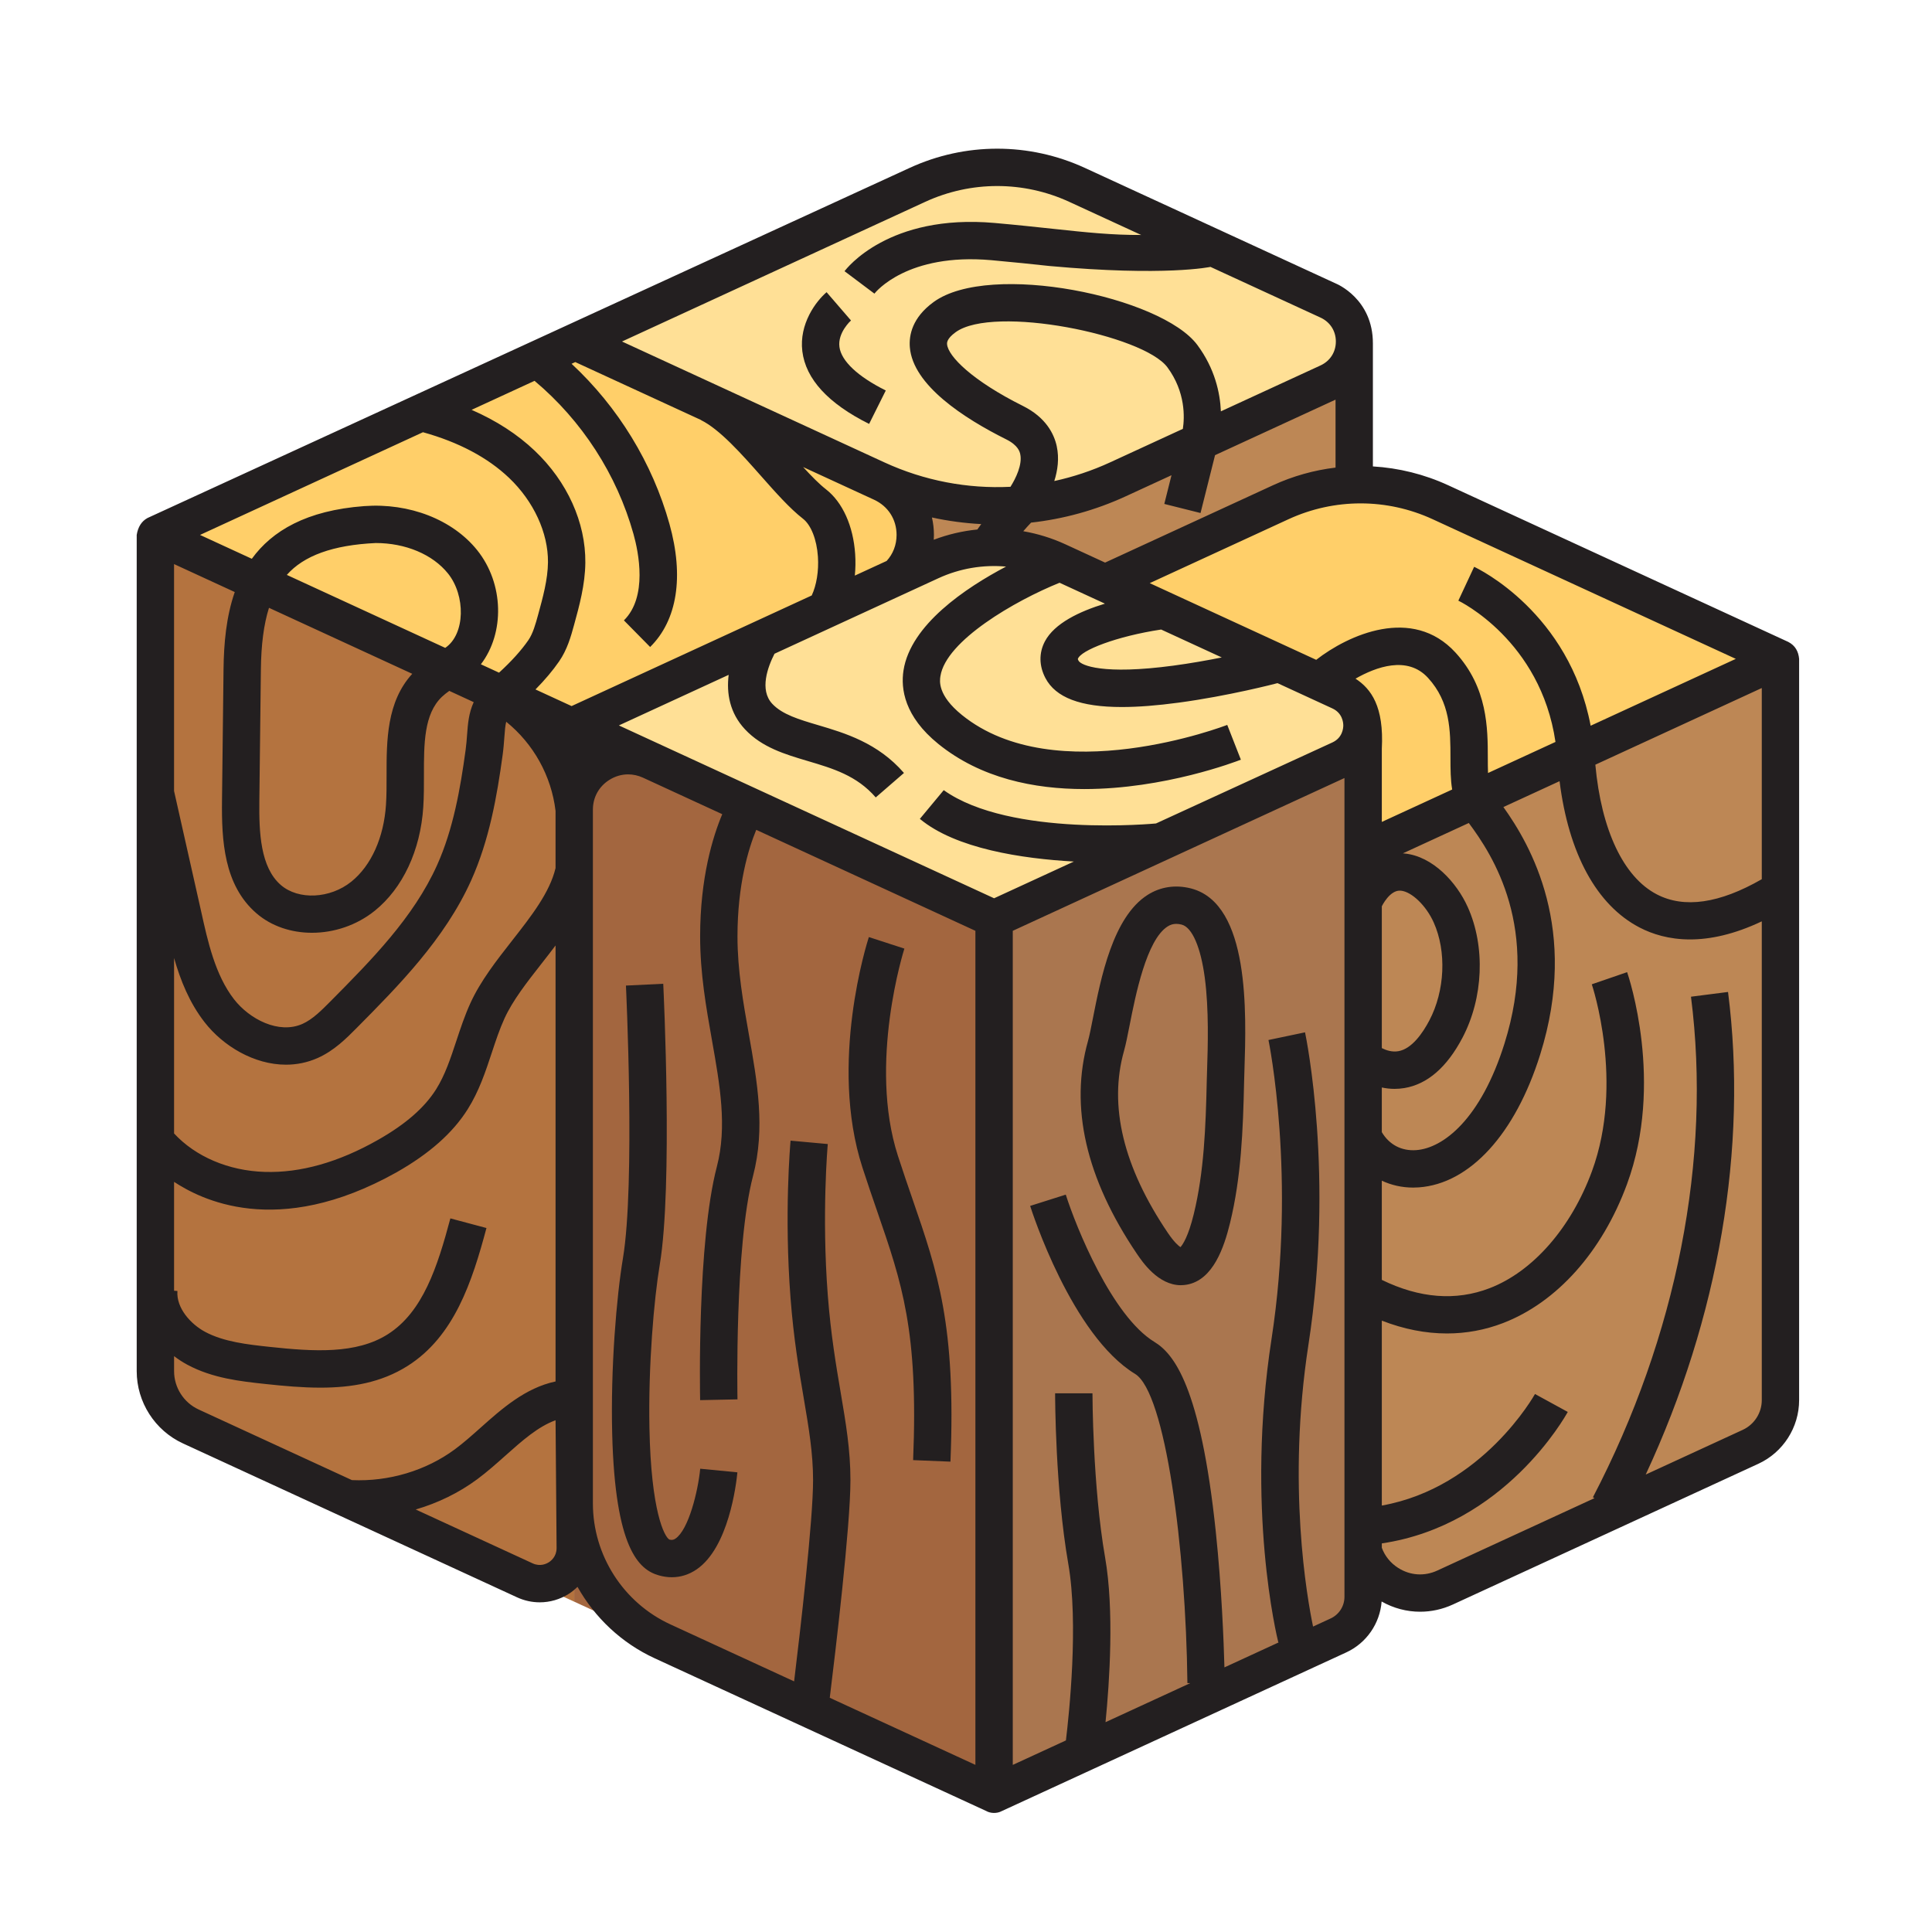 <svg id="color_line" enable-background="new 0 0 256 256" viewBox="0 0 256 256" xmlns="http://www.w3.org/2000/svg"><g><g><g><g><g><g><path d="m120.628 75.112-.175 110.069 58.988-28.569v-107.533l-43.356 18.969-15.215-2.501z" fill="#bd8755"/></g></g></g></g><g><g><g><path d="m235.918 86.814-55.635 25.628-55.635-25.628 46.958-21.378c5.167-2.352 11.095-2.374 16.28-.06z" fill="#ffcf69"/></g></g></g><g><g><g><path d="m119.971 24.82-43.467 20.568 40.088 18.466c9.854 4.539 21.212 4.48 31.019-.161l27.836-13.173c4.793-2.268 4.769-9.095-.039-11.33l-31.092-14.453c-7.724-3.591-16.645-3.56-24.345.083z" fill="#ffe096"/></g></g></g><g><g><g><path d="m180.283 99.624-48.562 22.262v115.971l48.562-22.207z" fill="#aa764f"/></g></g></g><g><g><g><path d="m191.593 210.44 40.835-18.811c2.127-.98 3.49-3.108 3.49-5.45v-98.741l-55.635 25.628v90.131c-0 5.816 6.027 9.676 11.31 7.242z" fill="#bd8755"/></g></g></g><g><g><g><path d="m117.119 77.805-40.895 18.838-55.635-25.628 55.635-25.628 40.896 18.838c5.797 2.67 5.797 10.909-0 13.579z" fill="#ffcf69"/></g></g></g><g><g><g><g><path d="m20.589 186.987 55.498 25.242.136-115.728-55.635-25.486z" fill="#b4733f"/></g></g></g></g><g><g><g><path d="m177.371 100.858-45.649 21.028-55.593-25.353 55.593-25.352 45.612 20.56c3.917 1.766 3.94 7.32.037 9.118z" fill="#ffe096"/></g></g></g><g><g><g><g><path d="m76.087 96.286v115.943l55.635 25.628v-115.971z" fill="#a3663f"/></g></g></g></g></g><g fill="#231f20"><path d="m236.953 85.055-45.053-20.753c-3.184-1.467-6.571-2.298-9.985-2.5 0 0 0-9.571 0-16.282.021-5.953-4.873-7.936-4.873-7.936l-33.286-15.333c-7.383-3.401-15.851-3.401-23.234 0 0 0-100.975 46.385-100.978 46.387-.792.431-1.261 1.187-1.43 2.243v110.804c0 4.102 2.407 7.861 6.133 9.577l44.266 20.391c.963.444 1.988.663 3.009.663 1.348 0 2.689-.383 3.868-1.138.415-.266.787-.579 1.132-.914 2.292 4.078 5.827 7.44 10.228 9.467 0 0 43.939 20.24 43.941 20.24.53.306 1.397.367 2.062 0 .002-.001.003-.001.005-.002l45.632-21.02c2.674-1.232 4.462-3.835 4.683-6.742 1.58.896 3.333 1.354 5.097 1.354 1.474 0 2.954-.317 4.344-.957l40.477-18.646c3.282-1.511 5.402-4.822 5.402-8.435v-98.221c-.091-.973-.503-1.762-1.44-2.248zm-114.36-58.309c6.066-2.794 13.025-2.795 19.092 0l9.527 4.388c-3.845.022-7.216-.337-11.645-.812-2.244-.241-4.787-.514-7.781-.779-14.046-1.241-19.649 6.08-19.88 6.392l3.958 2.972c.173-.222 4.372-5.415 15.485-4.433 2.948.262 5.467.532 7.689.77 15.386 1.405 21.355.12 21.355.12l14.577 6.715c1.276.588 2.038 1.774 2.038 3.173 0 1.399-.762 2.585-2.038 3.173l-13.196 6.079c-.109-2.475-.808-5.668-3.108-8.779-4.757-6.438-27.498-11.114-34.943-5.715-2.854 2.07-3.296 4.413-3.163 6.014.415 5.023 7.177 9.406 12.777 12.198 1.593.794 1.785 1.663 1.848 1.948.307 1.391-.593 3.227-1.292 4.333-5.681.28-11.412-.796-16.709-3.236l-34.765-16.015zm17.432 32.382c-.344-1.588-1.401-3.803-4.479-5.337-6.72-3.35-9.921-6.587-10.053-8.175-.015-.181-.06-.732 1.136-1.6 5.047-3.659 24.887.362 28.056 4.65 2.44 3.302 2.275 6.698 2.05 8.159l-9.643 4.442c-2.39 1.101-4.87 1.924-7.392 2.471.446-1.404.673-2.999.324-4.61zm-3.4 10.121c4.291-.477 8.525-1.637 12.54-3.486l6.065-2.794-.954 3.805 4.801 1.204 1.923-7.667 15.966-7.355v9.002c-2.839.343-5.64 1.119-8.299 2.345l-22.236 10.243-5.259-2.422c-1.798-.828-3.675-1.403-5.583-1.735.335-.389.683-.766 1.036-1.139zm-13.138-.681c2.156.47 4.341.761 6.532.876-.174.237-.347.476-.516.718-1.961.194-3.902.648-5.775 1.357.013-.212.023-.425.023-.64 0-.793-.093-1.567-.265-2.312zm-10.173 4.852c-.252-3.734-1.661-6.863-3.868-8.584-.911-.711-1.937-1.757-3.028-2.95l9.385 4.323c1.878.865 2.998 2.611 2.998 4.671 0 1.334-.476 2.532-1.318 3.449l-4.214 1.941c.091-.927.11-1.883.045-2.85zm-57.269-16.148c4.716 1.311 8.557 3.339 11.403 6.044 3.269 3.107 5.198 7.29 5.161 11.191-.022 2.28-.678 4.665-1.312 6.972-.334 1.213-.678 2.467-1.291 3.353-.943 1.363-2.248 2.806-3.881 4.299l-2.406-1.109c3.169-4.141 3.067-10.69-.493-15.125-3.247-4.045-8.989-6.284-14.967-5.836-7.656.568-12.207 3.284-14.892 6.98l-6.862-3.161zm-18.039 18.906c2.238-2.54 6.096-3.958 11.782-4.224 3.938 0 7.536 1.498 9.577 4.041 2.33 2.903 2.313 8.036-.37 9.851zm16.62 13.105c-3.405 3.72-3.407 8.874-3.403 13.45.002 1.364.003 2.652-.077 3.882-.282 4.364-1.956 8.085-4.59 10.207-2.815 2.268-7.006 2.469-9.343.448-2.721-2.353-2.897-6.989-2.848-11.149l.203-17.416c.038-3.26.377-5.957 1.074-8.166zm-31.561-14.538 8.042 3.704c-1.133 3.252-1.448 6.823-1.487 10.198l-.203 17.416c-.061 5.273.235 11.21 4.559 14.951 1.996 1.727 4.638 2.584 7.362 2.584 2.91 0 5.914-.979 8.325-2.921 3.71-2.99 6.052-7.999 6.424-13.741.09-1.393.089-2.824.087-4.208-.005-4.176-.009-8.121 2.39-10.405.282-.268.614-.523.97-.778l3.236 1.491c-.664 1.451-.775 2.893-.878 4.307-.048.644-.096 1.312-.196 2.04-.697 5.104-1.637 10.484-3.778 15.246-3.125 6.952-8.716 12.592-14.123 18.048-1.167 1.177-2.374 2.396-3.716 2.993-3.149 1.402-7.02-.631-9.062-3.254-2.502-3.215-3.489-7.688-4.359-11.633l-3.594-15.974v-30.062zm0 52.2c.849 2.957 2.034 5.923 4.047 8.51 2.458 3.157 6.559 5.621 10.781 5.621 1.405 0 2.825-.273 4.2-.885 2.191-.975 3.8-2.599 5.219-4.031 5.45-5.5 11.628-11.733 15.121-19.503 2.398-5.335 3.42-11.134 4.167-16.606.12-.881.177-1.66.228-2.347.066-.897.114-1.539.248-2.068 3.607 2.92 5.98 7.157 6.536 11.805v7.59c-.773 3.239-3.207 6.352-5.771 9.625-2.05 2.617-4.17 5.323-5.509 8.261-.758 1.663-1.322 3.37-1.868 5.02-.77 2.328-1.497 4.528-2.684 6.411-1.538 2.439-4.054 4.628-7.689 6.692-5.217 2.962-10.262 4.394-15.014 4.245-4.799-.146-9.175-2.027-12.012-5.095v-23.244zm23.566 69.177-20.312-9.357c-1.976-.91-3.253-2.905-3.253-5.081v-1.987c.547.415 1.131.799 1.759 1.136 3.353 1.802 7.067 2.202 10.344 2.554 2.474.267 4.915.485 7.287.485 4.125 0 8.041-.66 11.545-2.873 6.19-3.908 8.56-11.173 10.457-18.279l-4.782-1.276c-1.712 6.414-3.636 12.415-8.317 15.37-4.173 2.634-9.789 2.284-15.661 1.651-2.826-.304-6.029-.649-8.531-1.993-1.881-1.011-3.829-3.135-3.659-5.41l-.443-.033v-14.426c3.364 2.199 13.534 7.668 29.47-1.26 4.363-2.477 7.449-5.21 9.433-8.356 1.51-2.395 2.368-4.989 3.197-7.497.528-1.596 1.026-3.103 1.673-4.522 1.095-2.402 2.944-4.762 4.901-7.261.628-.802 1.26-1.61 1.875-2.428v57.771c-4.006.848-7.13 3.628-9.925 6.119-1.168 1.041-2.271 2.023-3.41 2.866-3.835 2.838-8.777 4.307-13.647 4.086zm26.091 10.886c-.309.198-1.137.608-2.137.148l-15.501-7.14c2.937-.858 5.716-2.207 8.139-4 1.32-.977 2.559-2.081 3.758-3.15 2.208-1.967 4.321-3.844 6.633-4.675l.136 16.939c0 1.102-.719 1.681-1.028 1.879zm3.017-113.449-4.785-2.204c1.24-1.257 2.288-2.497 3.124-3.707 1.091-1.577 1.571-3.319 1.993-4.856.685-2.491 1.461-5.314 1.489-8.237.051-5.327-2.391-10.731-6.7-14.826-2.308-2.194-5.117-4.003-8.372-5.423l8.342-3.843c6.279 5.268 10.907 12.414 13.111 20.303.671 2.401 1.89 8.325-1.27 11.438l3.475 3.526c3.597-3.546 4.507-9.332 2.562-16.296-2.264-8.104-6.813-15.505-12.972-21.231l.49-.226 16.664 7.676-.006.012c2.503 1.241 5.4 4.517 7.956 7.407 1.947 2.201 3.786 4.28 5.563 5.667 1.065.831 1.821 2.752 1.974 5.014.129 1.913-.189 3.794-.82 5.149zm53.509 140.297-19.3-8.89c.745-6.033 2.74-22.75 2.74-28.832 0-3.997-.602-7.54-1.298-11.642-.61-3.595-1.302-7.67-1.702-12.85-.828-10.73-.011-19.959-.003-20.051l-4.93-.449c-.036.391-.864 9.715-.003 20.88.417 5.405 1.129 9.598 1.757 13.298.659 3.882 1.228 7.234 1.228 10.814 0 5.291-1.677 19.775-2.512 26.657l-16.403-7.556c-6.232-2.871-10.259-9.159-10.259-16.021v-91.935c0-1.616.783-3.045 2.148-3.919.78-.499 1.646-.752 2.52-.752.666 0 1.337.147 1.978.442l10.495 4.834c-1.248 2.966-2.932 8.41-2.932 16.197 0 4.912.799 9.42 1.573 13.781 1.043 5.88 2.028 11.434.646 16.716-2.622 10.024-2.236 30.099-2.218 30.949l4.949-.103c-.004-.201-.39-20.235 2.058-29.593 1.656-6.331.58-12.404-.561-18.833-.736-4.149-1.497-8.44-1.497-12.916 0-6.871 1.461-11.631 2.485-14.123l29.041 13.378v110.521zm2.475-114.831-18.707-8.617-31.012-14.285 14.548-6.702c-.308 2.473.153 5.069 2.163 7.217 2.251 2.404 5.324 3.314 8.296 4.195 3.352.993 6.517 1.93 9.029 4.83l3.741-3.241c-3.459-3.994-7.843-5.292-11.365-6.335-2.552-.756-4.756-1.408-6.088-2.831-1.725-1.843-.592-4.889.298-6.632l21.719-10.005c2.837-1.306 5.925-1.817 8.961-1.543-5.369 2.829-12.647 7.712-13.587 13.759-.378 2.432.116 6.095 4.615 9.74 5.626 4.558 12.699 5.98 19.333 5.98 10.622 0 20.12-3.644 20.755-3.892l-1.805-4.609c-.226.089-22.747 8.738-35.167-1.323-3.229-2.617-2.936-4.51-2.84-5.132.73-4.711 9.916-10.013 15.789-12.381l6.011 2.769c-3.393 1.033-6.69 2.613-7.951 4.991-.808 1.523-.784 3.252.065 4.869 1.354 2.578 4.626 3.838 10.125 3.838 2.163 0 4.671-.195 7.54-.582 6.65-.896 12.799-2.505 13.089-2.582l7.266 3.347c1.345.62 1.45 1.884 1.45 2.257 0 .372-.105 1.637-1.45 2.256l-23.367 10.732s-19.314 1.876-28.126-4.414l-3.164 3.807c4.77 3.963 13.568 5.271 20.405 5.654zm22.134-35.61 8.034 3.701c-1.931.386-4.15.781-6.403 1.083-9.379 1.259-12.262-.047-12.582-.657-.068-.13-.087-.209-.091-.209 0 0 0 0-0 0 .326-1.154 5.165-3.032 11.043-3.917zm24.29 128.183c0 1.223-.718 2.344-1.829 2.856l-2.331 1.074c-.782-3.734-3.476-18.782-.612-37.349 3.45-22.358-.29-40.623-.451-41.39l-4.844 1.017c.037.179 3.717 18.141.404 39.617-3.457 22.407.721 39.487.901 40.204l.101-.025-7.242 3.336c-.092-3.387-.367-10.56-1.145-17.974-2.031-19.34-5.608-23.612-8.122-25.144-5.652-3.444-10.403-15.262-11.757-19.526l-4.719 1.495c.221.698 5.508 17.144 13.9 22.258 4.027 2.454 6.737 23.18 6.937 40.975l.391-.004-11.241 5.178c.53-5.347 1.164-14.826-.057-21.828-1.653-9.474-1.674-21.623-1.674-21.745h-4.95c0 .513.02 12.692 1.747 22.596 1.381 7.915.108 19.9-.315 23.395l-7.042 3.244v-110.521l43.95-20.245v108.508zm-3.744-124.168-22.057-10.161 18.392-8.472c3.033-1.397 6.29-2.096 9.546-2.096 3.256 0 6.513.699 9.546 2.096l40.173 18.506-19.234 8.86c-2.85-15.002-14.883-20.799-15.437-21.058l-2.094 4.486c.115.054 10.895 5.247 12.87 18.719l-5.011 2.308-3.926 1.809c-.027-.63-.028-1.314-.029-1.991-.005-3.927-.013-9.305-4.279-13.964-5.709-6.235-14.215-2.343-18.461.959zm10.389 56.851c.419 0 .853-.034 1.299-.108 3.043-.509 5.629-2.747 7.685-6.652 2.784-5.289 3.063-12.09.711-17.326-1.469-3.271-4.629-6.735-8.378-7.103-.071-.007-.147-.012-.224-.016l8.738-4.025c3.163 4.241 9.518 13.943 4.732 29.211-3.142 10.024-8.107 13.875-11.706 14.136-1.949.136-3.575-.73-4.552-2.384v-5.917c.531.114 1.096.184 1.694.184zm-1.694-5.403v-18.791s1.063-2.223 2.527-2.068c1.442.142 3.351 1.989 4.346 4.205 1.725 3.84 1.493 9.061-.576 12.992-.885 1.682-2.314 3.754-4.092 4.07-.83.149-1.62-.109-2.206-.407zm-3.484-48.953c2.7-1.544 6.87-3.093 9.6-.111 2.97 3.243 2.975 6.997 2.98 10.628.002 1.456.006 2.868.226 4.173l-9.322 4.294v-9.685c.299-5.607-1.407-7.936-3.484-9.299zm53.831 95.598c0 1.688-.99 3.233-2.523 3.94l-12.855 5.922c9.682-20.794 13.551-43.288 10.906-63.945l-4.91.628c2.744 21.433-1.871 44.99-12.995 66.331l.213.111-20.837 9.598c-1.711.787-3.602.657-5.188-.358-1.024-.655-1.761-1.583-2.158-2.663v-.58c16.246-2.405 24.302-16.803 24.639-17.419l-4.343-2.375c-.07.126-6.934 12.401-20.296 14.779v-24.502c2.901 1.129 5.8 1.701 8.632 1.7 2.543 0 5.035-.458 7.427-1.377 7.15-2.748 13.137-9.456 16.428-18.404 4.951-13.463.221-27.503.017-28.095l-4.681 1.61c.044.129 4.348 13.002.018 24.776-2.757 7.497-7.825 13.288-13.558 15.491-4.465 1.718-9.268 1.343-14.284-1.102v-13.142c1.269.593 2.675.913 4.152.913.251 0 .504-.009.759-.027 6.764-.491 12.772-7.068 16.071-17.593 5.195-16.575-1.263-27.753-4.871-32.803l7.442-3.428c1.2 9.585 4.901 16.418 10.588 19.382 1.681.877 3.906 1.589 6.701 1.589 2.65 0 5.814-.646 9.506-2.396v63.437zm0-69.025c-5.601 3.22-10.283 3.9-13.918 2.005-4.414-2.301-7.348-8.534-8.136-17.177l22.054-10.159z"/><path d="m111.23 45.97c-.252-1.9 1.512-3.49 1.53-3.506l-3.233-3.748c-1.404 1.2-3.661 4.2-3.214 7.832.453 3.685 3.43 6.922 8.849 9.624l2.209-4.43c-3.712-1.851-5.893-3.9-6.141-5.771z"/><path d="m156.476 170.294c.259-.001.525-.023.797-.072 3.484-.625 4.931-4.968 5.716-8.181 1.474-6.031 1.722-12.296 1.862-18.719.009-.416.025-.909.043-1.466.25-7.697.715-22.024-7.004-24.113l-.132-.034c-2.035-.505-4.006-.203-5.7.874-4.598 2.925-6.189 10.999-7.242 16.342-.245 1.246-.457 2.322-.643 2.983-2.463 8.736-.288 18.23 6.465 28.217.727 1.074 2.82 4.171 5.837 4.171zm-7.538-31.045c.24-.852.47-2.018.736-3.368.78-3.962 2.233-11.336 5.041-13.122.362-.23.732-.342 1.145-.342.217 0 .446.031.691.092l.032.009c.002.001.012.003.015.004 1.369.37 2.506 2.997 3.042 7.027.564 4.237.403 9.188.307 12.147-.018.577-.035 1.088-.045 1.519-.134 6.138-.366 12.106-1.721 17.652-.728 2.979-1.456 4.045-1.764 4.386-.272-.18-.84-.662-1.678-1.901-5.899-8.724-7.85-16.833-5.802-24.102z"/><path d="m116.231 160.501c3.29 9.54 5.464 15.842 4.763 32.973l4.946.202c.739-18.064-1.68-25.079-5.029-34.789-.621-1.801-1.264-3.663-1.93-5.724-3.97-12.272.806-27.316.854-27.467l-4.708-1.529c-.22.675-5.328 16.697-.856 30.519.682 2.107 1.332 3.992 1.961 5.815z"/><path d="m89.507 203.87c-.234.16-.449.228-.813.129-.663-.369-2.429-3.747-2.641-14.799-.159-8.287.6-17.032 1.372-21.651 1.734-10.376.511-36.104.458-37.194l-4.944.239c.013.262 1.251 26.282-.397 36.138-.844 5.048-1.649 14.486-1.423 23.282.39 15.153 3.507 17.97 6.179 18.731.581.165 1.157.248 1.721.248 1.159 0 2.27-.347 3.276-1.032 4.245-2.893 5.255-11.227 5.414-12.868l-4.927-.48c-.3 3.039-1.549 8.084-3.276 9.258z"/></g></g></svg>